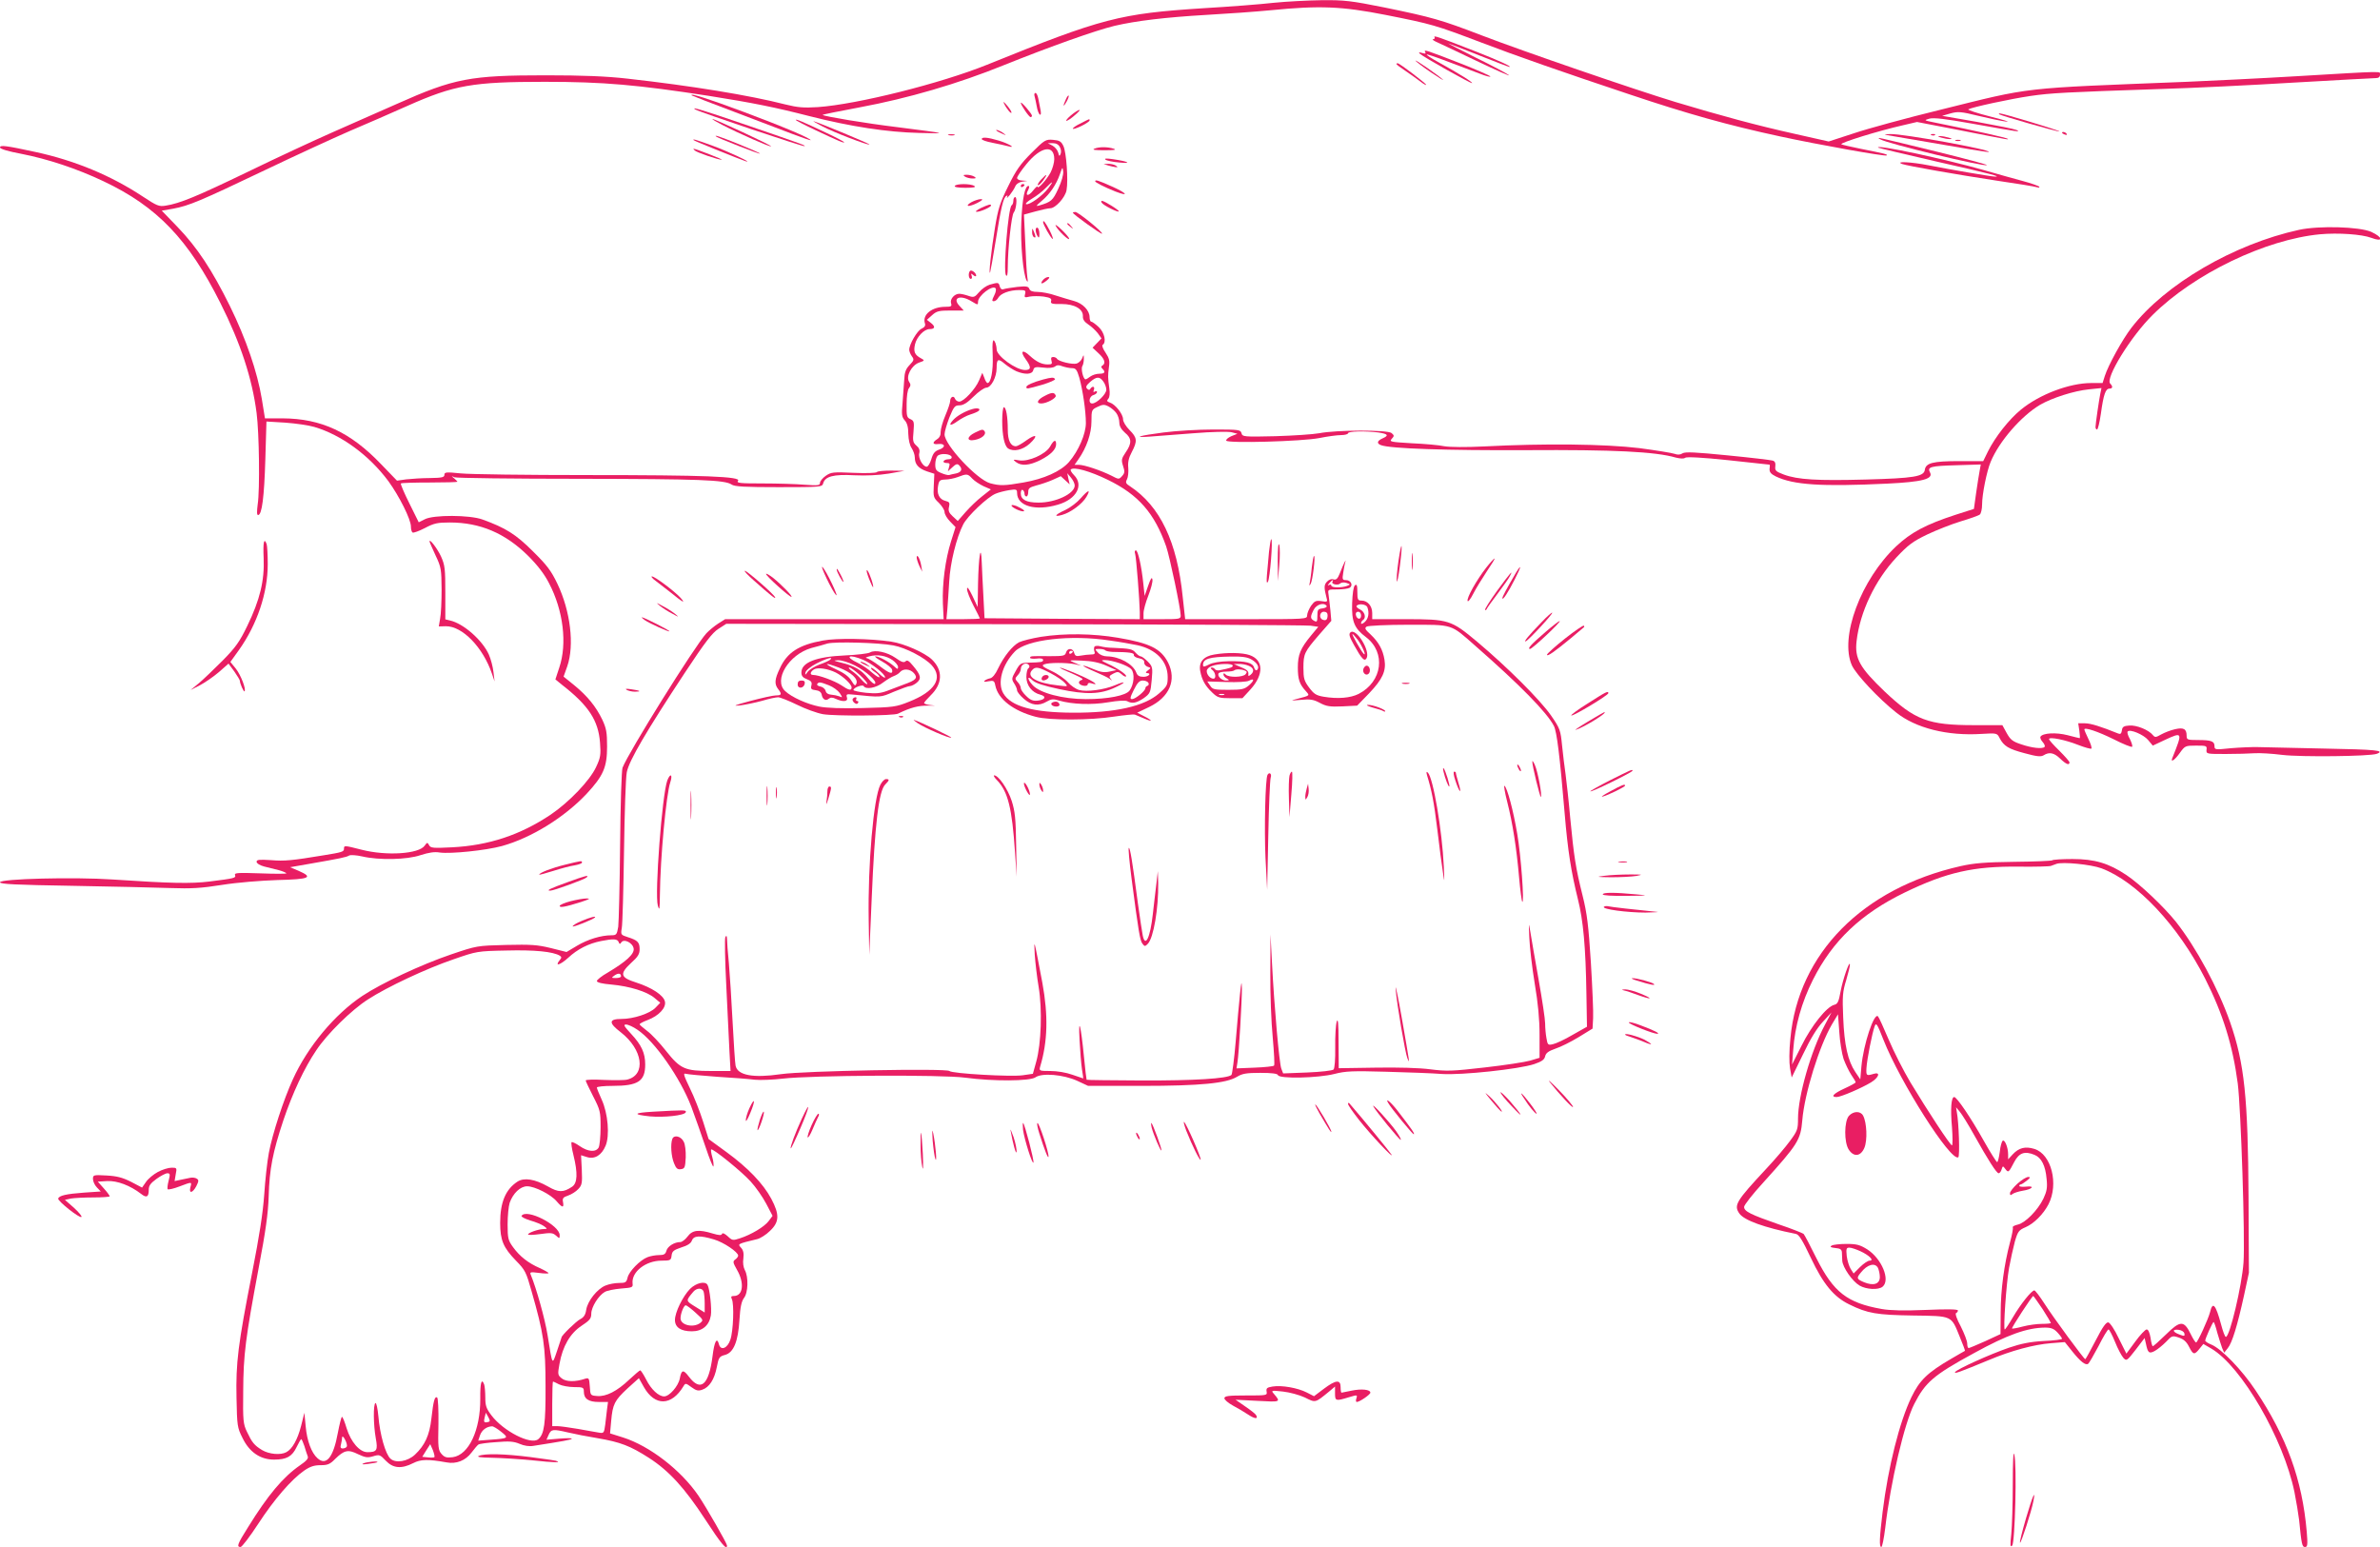 <?xml version="1.0" standalone="no"?>
<!DOCTYPE svg PUBLIC "-//W3C//DTD SVG 20010904//EN"
 "http://www.w3.org/TR/2001/REC-SVG-20010904/DTD/svg10.dtd">
<svg version="1.0" xmlns="http://www.w3.org/2000/svg"
 width="1280pt" height="832pt" viewBox="0 0 1280 832"
 preserveAspectRatio="xMidYMid meet">
<g transform="translate(0,832) scale(0.1,-0.1)"
fill="#e91e63" stroke="none">
<path d="M6850 8305 c-69 -8 -238 -21 -375 -29 -453 -29 -546 -53 -1166 -304
-250 -101 -698 -213 -910 -228 -77 -5 -109 -2 -174 14 -195 50 -510 101 -850
139 -114 13 -240 18 -440 18 -406 0 -492 -16 -801 -154 -99 -43 -255 -113
-349 -154 -93 -41 -296 -135 -450 -210 -278 -134 -367 -171 -444 -183 -36 -6
-47 -1 -123 49 -171 113 -365 194 -579 240 -157 34 -189 38 -189 24 0 -8 44
-21 113 -34 144 -28 301 -80 444 -148 288 -136 457 -313 629 -656 108 -215
170 -404 194 -590 14 -106 18 -414 6 -491 -5 -39 -5 -58 2 -58 21 0 33 99 39
299 l6 204 101 -6 c55 -4 126 -14 156 -23 146 -43 295 -152 399 -292 58 -80
121 -205 121 -244 0 -15 4 -29 9 -32 5 -3 35 8 66 24 49 26 68 30 134 30 164
0 299 -58 422 -180 51 -51 87 -98 112 -147 77 -147 98 -326 55 -453 l-21 -64
38 -31 c141 -110 193 -190 202 -309 5 -65 3 -80 -21 -131 -33 -72 -145 -189
-244 -256 -164 -110 -334 -166 -531 -176 -101 -5 -115 -4 -123 11 -9 17 -11
16 -24 -2 -31 -45 -206 -56 -339 -22 -94 24 -95 24 -95 5 0 -16 -11 -19 -110
-35 -169 -28 -210 -32 -282 -26 -64 4 -78 3 -78 -9 0 -8 17 -19 40 -25 22 -5
58 -15 80 -20 22 -6 40 -14 40 -17 0 -3 -63 -3 -141 0 -118 4 -140 3 -135 -9
6 -16 -2 -18 -138 -35 -100 -12 -206 -10 -521 11 -204 14 -605 4 -605 -15 0
-10 83 -14 388 -19 213 -4 450 -9 527 -12 114 -4 166 -1 280 17 81 13 207 23
297 26 174 4 196 14 113 50 l-45 19 103 18 c166 29 201 36 215 45 8 4 39 2 70
-5 90 -21 241 -18 314 7 44 14 75 19 103 14 59 -8 247 11 335 35 158 44 336
154 456 282 89 96 109 142 109 253 0 76 -4 98 -26 145 -34 70 -79 126 -151
185 l-57 46 20 56 c39 114 17 296 -53 443 -34 71 -56 100 -132 175 -92 92
-147 126 -271 171 -68 25 -265 26 -311 1 l-32 -16 -50 101 c-28 56 -49 105
-46 108 3 3 73 5 155 5 82 0 149 2 149 4 0 2 -8 10 -17 18 -17 14 -17 14 2 6
11 -4 313 -8 670 -8 651 -1 783 -6 820 -31 15 -11 71 -14 253 -14 225 0 234 1
239 20 10 38 56 50 167 44 65 -3 131 0 186 9 l85 15 -72 1 c-39 0 -74 -3 -77
-8 -4 -5 -58 -7 -125 -4 -111 5 -121 4 -150 -16 -17 -12 -31 -29 -31 -38 0
-14 -12 -15 -82 -10 -46 4 -148 7 -227 7 -120 0 -142 2 -132 14 20 23 -177 31
-809 31 -327 0 -634 4 -682 9 -79 8 -88 7 -88 -8 0 -13 -13 -16 -77 -17 -43 0
-100 -4 -128 -7 l-50 -7 -84 87 c-166 174 -323 247 -531 248 l-95 0 -17 105
c-24 144 -84 321 -172 500 -95 192 -175 314 -281 424 l-85 88 63 11 c84 16
140 39 492 207 165 79 370 173 455 210 85 36 225 97 310 135 254 113 352 130
740 130 316 0 498 -16 885 -76 233 -37 349 -60 540 -109 221 -56 416 -86 590
-90 157 -4 156 -4 -118 31 -173 21 -394 58 -403 66 -1 2 89 20 201 41 258 48
526 126 775 227 249 100 491 186 594 211 116 27 272 46 496 59 107 6 263 17
345 25 263 26 382 21 616 -25 252 -50 266 -54 519 -150 183 -70 435 -158 795
-278 310 -104 531 -166 810 -226 198 -43 566 -109 572 -102 6 6 -6 9 -141 36
-55 11 -101 22 -103 24 -9 8 198 72 330 102 l77 18 223 -43 c122 -24 233 -46
247 -48 14 -3 22 -3 19 0 -5 6 -166 42 -394 88 -59 12 -59 12 -28 21 24 6 85
-1 230 -27 253 -45 264 -47 238 -34 -11 5 -105 24 -210 43 l-190 33 45 13 c40
11 56 10 150 -13 58 -14 125 -28 150 -31 25 -3 -13 9 -85 27 -71 18 -125 36
-119 39 18 11 225 56 335 72 110 16 189 20 689 37 173 5 502 21 730 35 228 13
425 24 438 24 14 0 22 6 22 18 0 20 39 21 -450 -8 -184 -11 -450 -24 -590 -30
-907 -36 -823 -26 -1327 -151 -180 -44 -389 -101 -463 -126 l-135 -44 -182 41
c-203 45 -398 98 -641 171 -221 67 -825 275 -1044 359 -216 83 -265 97 -523
150 -179 36 -215 40 -335 39 -74 -1 -191 -7 -260 -14z"/>
<path d="M7715 8120 c3 -6 0 -10 -7 -11 -7 0 -2 -5 12 -12 14 -6 113 -53 220
-104 107 -51 186 -86 175 -77 -11 9 -92 52 -180 95 -88 44 -153 78 -145 75 8
-2 84 -32 168 -65 85 -34 157 -61 160 -61 16 1 -58 35 -191 87 -191 75 -219
84 -212 73z"/>
<path d="M7665 8040 c5 -9 1 -10 -16 -5 -16 5 -21 4 -14 -3 17 -17 277 -163
282 -159 4 5 -68 50 -180 112 -37 20 -66 39 -64 42 3 2 53 -15 113 -38 60 -23
137 -52 172 -65 35 -14 61 -20 57 -15 -3 5 -74 36 -158 69 -187 73 -202 78
-192 62z"/>
<path d="M7613 7993 c4 -5 41 -34 84 -63 43 -29 71 -46 63 -38 -23 22 -154
113 -147 101z"/>
<path d="M7510 7976 c0 -3 21 -19 47 -36 26 -18 62 -43 80 -57 18 -14 33 -23
33 -19 0 7 -144 116 -153 116 -4 0 -7 -2 -7 -4z"/>
<path d="M5564 7803 c3 -10 8 -35 12 -56 3 -20 11 -40 16 -43 6 -4 8 5 4 25
-3 17 -9 45 -12 61 -3 17 -10 30 -15 30 -6 0 -8 -8 -5 -17z"/>
<path d="M3720 7807 c3 -2 104 -42 225 -87 121 -46 264 -100 318 -121 53 -20
97 -35 97 -33 0 10 -151 74 -360 152 -190 71 -295 104 -280 89z"/>
<path d="M5732 7785 c-17 -37 -14 -45 4 -12 9 16 14 31 11 33 -2 2 -9 -7 -15
-21z"/>
<path d="M5399 7765 c14 -30 40 -61 41 -50 0 6 -12 24 -26 40 -14 17 -21 21
-15 10z"/>
<path d="M5490 7767 c0 -11 44 -77 53 -77 4 0 7 4 7 8 0 10 -59 79 -60 69z"/>
<path d="M3740 7731 c23 -14 582 -202 587 -197 5 4 1 6 -302 110 -236 81 -316
106 -285 87z"/>
<path d="M5760 7700 c-19 -16 -30 -30 -25 -30 6 0 26 13 45 30 19 16 31 29 25
29 -5 0 -26 -13 -45 -29z"/>
<path d="M10751 7706 c8 -8 321 -97 325 -93 5 4 -303 97 -320 97 -5 0 -7 -2
-5 -4z"/>
<path d="M3885 7648 c87 -45 257 -120 262 -115 4 5 -302 147 -315 147 -4 -1
20 -15 53 -32z"/>
<path d="M4280 7675 c0 -3 48 -28 108 -56 123 -58 152 -70 152 -64 0 3 -44 26
-97 51 -131 62 -163 75 -163 69z"/>
<path d="M5813 7657 c-24 -11 -43 -24 -43 -29 0 -4 20 2 45 14 25 12 45 26 45
30 0 10 3 11 -47 -15z"/>
<path d="M4420 7642 c61 -33 250 -105 256 -99 4 3 -268 116 -300 125 -6 1 14
-10 44 -26z"/>
<path d="M5361 7616 c2 -2 15 -9 29 -15 24 -11 24 -11 6 3 -16 13 -49 24 -35
12z"/>
<path d="M11090 7606 c0 -2 7 -7 16 -10 8 -3 12 -2 9 4 -6 10 -25 14 -25 6z"/>
<path d="M5103 7593 c9 -2 23 -2 30 0 6 3 -1 5 -18 5 -16 0 -22 -2 -12 -5z"/>
<path d="M10180 7588 c428 -74 513 -88 516 -85 12 12 -461 98 -529 96 -42 -2
-41 -2 13 -11z"/>
<path d="M10388 7593 c7 -3 16 -2 19 1 4 3 -2 6 -13 5 -11 0 -14 -3 -6 -6z"/>
<path d="M3851 7586 c8 -8 233 -96 236 -92 2 2 -48 24 -112 50 -107 43 -135
52 -124 42z"/>
<path d="M10440 7580 c14 -4 34 -8 45 -8 16 0 15 2 -5 8 -14 4 -34 8 -45 8
-16 0 -15 -2 5 -8z"/>
<path d="M5280 7572 c0 -5 26 -14 58 -20 31 -6 68 -14 82 -18 51 -14 5 14 -49
30 -60 18 -91 20 -91 8z"/>
<path d="M10112 7571 c33 -22 563 -150 574 -139 2 3 -118 35 -268 72 -341 83
-327 80 -306 67z"/>
<path d="M3731 7566 c4 -5 254 -105 279 -113 48 -14 -99 55 -177 83 -90 33
-111 39 -102 30z"/>
<path d="M5548 7498 c-60 -60 -83 -92 -125 -178 -45 -90 -55 -122 -72 -225
-20 -123 -35 -258 -26 -240 2 6 16 82 30 170 29 182 41 231 57 241 7 5 8 2 4
-7 -4 -8 2 -3 14 11 11 14 25 35 30 47 5 13 20 23 37 26 l28 4 -27 2 c-16 0
-28 7 -28 14 0 7 22 40 50 74 77 95 150 108 150 27 0 -18 -9 -51 -20 -72 -21
-39 -70 -93 -70 -76 0 5 -11 -4 -24 -21 -26 -33 -45 -30 -26 4 6 12 7 21 1 21
-19 0 -33 -69 -38 -188 -6 -122 10 -292 29 -322 6 -10 7 -4 3 20 -3 19 -8 103
-11 186 l-7 150 62 17 c33 9 69 17 80 17 27 0 80 58 87 97 10 53 -1 205 -17
238 -12 25 -21 30 -56 33 -39 3 -45 0 -115 -70z m152 31 c7 -11 8 -28 4 -37
-6 -14 -8 -13 -13 8 -4 14 -18 30 -31 37 l-25 13 27 0 c18 0 31 -7 38 -21z
m-9 -225 c-29 -63 -38 -70 -101 -89 -21 -6 -19 -2 13 25 44 37 78 87 98 145
13 38 14 39 17 12 2 -16 -9 -55 -27 -93z m-53 4 c-31 -41 -102 -92 -119 -86
-7 2 8 16 32 30 24 14 57 40 73 57 39 40 45 40 14 -1z"/>
<path d="M10518 7563 c6 -2 18 -2 25 0 6 3 1 5 -13 5 -14 0 -19 -2 -12 -5z"/>
<path d="M5885 7520 c-13 -6 5 -8 55 -8 52 0 67 2 50 8 -33 11 -80 11 -105 0z"/>
<path d="M10101 7526 c2 -2 146 -36 319 -76 291 -66 345 -80 310 -80 -19 0
-241 38 -358 61 -91 18 -184 23 -142 7 27 -10 300 -58 505 -89 110 -16 209
-32 220 -36 11 -3 16 -2 12 3 -5 5 -45 19 -90 31 -45 12 -138 38 -207 58 -210
60 -589 141 -569 121z"/>
<path d="M3736 7511 c11 -11 128 -51 146 -50 11 0 -138 58 -151 59 -3 0 -1 -4
5 -9z"/>
<path d="M5945 7462 c6 -6 39 -13 75 -16 72 -7 48 6 -35 18 -34 5 -47 4 -40
-2z"/>
<path d="M5960 7430 c14 -4 32 -8 40 -9 13 -1 13 0 0 9 -8 5 -26 9 -40 9 l-25
-1 25 -8z"/>
<path d="M5190 7370 c8 -5 26 -10 40 -10 20 0 22 2 10 10 -8 5 -26 10 -40 10
-20 0 -22 -2 -10 -10z"/>
<path d="M5600 7355 c-13 -14 -21 -27 -18 -31 3 -3 16 9 28 25 26 37 22 40
-10 6z"/>
<path d="M5890 7345 c0 -6 49 -31 109 -55 78 -30 61 -8 -21 28 -72 32 -88 37
-88 27z"/>
<path d="M5135 7320 c-4 -6 17 -10 57 -10 44 0 59 3 48 10 -20 13 -97 13 -105
0z"/>
<path d="M5490 7319 c0 -5 5 -7 10 -4 6 3 10 8 10 11 0 2 -4 4 -10 4 -5 0 -10
-5 -10 -11z"/>
<path d="M5450 7241 c0 -11 -4 -22 -9 -25 -19 -12 -46 -351 -31 -376 7 -10 10
4 10 45 0 97 20 278 32 292 14 17 20 83 8 83 -6 0 -10 -9 -10 -19z"/>
<path d="M5225 7233 c-16 -9 -25 -18 -18 -20 6 -2 29 5 50 16 27 14 32 20 18
20 -11 0 -33 -7 -50 -16z"/>
<path d="M5925 7230 c8 -14 86 -53 92 -47 5 5 -78 57 -91 57 -4 0 -4 -5 -1
-10z"/>
<path d="M5275 7201 c-23 -12 -33 -20 -22 -20 18 -1 77 25 77 34 0 9 -14 5
-55 -14z"/>
<path d="M5770 7176 c0 -8 152 -117 157 -113 7 7 -128 117 -144 117 -7 0 -13
-2 -13 -4z"/>
<path d="M5610 7125 c0 -12 40 -84 51 -90 5 -4 -1 16 -15 44 -24 46 -36 61
-36 46z"/>
<path d="M5678 7105 c13 -26 72 -82 72 -69 0 6 -19 28 -41 49 -23 22 -37 31
-31 20z"/>
<path d="M5740 7116 c0 -2 8 -10 18 -17 15 -13 16 -12 3 4 -13 16 -21 21 -21
13z"/>
<path d="M5570 7083 c0 -10 5 -25 10 -33 8 -12 10 -9 10 12 0 15 -4 30 -10 33
-5 3 -10 -2 -10 -12z"/>
<path d="M12365 7084 c-352 -77 -722 -293 -902 -527 -48 -62 -124 -200 -143
-259 l-12 -38 -61 0 c-117 0 -278 -61 -378 -143 -65 -53 -139 -148 -177 -224
l-26 -53 -131 0 c-140 0 -178 -10 -183 -47 -5 -36 -59 -45 -317 -52 -260 -7
-367 -1 -442 27 -42 16 -48 21 -45 44 2 18 -2 28 -15 31 -10 3 -119 16 -242
28 -172 17 -227 20 -242 11 -12 -8 -26 -9 -42 -3 -14 5 -100 19 -191 31 -182
22 -508 26 -834 9 -100 -5 -183 -4 -214 1 -27 6 -105 13 -174 16 -116 7 -123
8 -109 24 14 15 14 18 -1 31 -22 18 -298 17 -389 -1 -33 -6 -139 -13 -236 -16
-170 -4 -177 -3 -182 16 -5 19 -13 20 -152 20 -81 0 -201 -7 -268 -16 -131
-17 -170 -29 -72 -22 33 3 139 11 235 18 97 8 188 10 205 5 l30 -8 -33 -13
c-18 -8 -30 -19 -27 -24 9 -15 407 -4 500 14 44 9 97 16 118 16 20 0 37 5 37
10 0 11 93 13 164 4 52 -8 57 -16 21 -32 -29 -13 -32 -27 -8 -36 48 -19 357
-29 783 -27 467 3 693 -8 803 -40 25 -6 43 -7 50 -1 8 6 90 2 232 -13 121 -13
221 -24 222 -24 2 -1 2 -11 0 -23 -1 -17 7 -27 33 -40 95 -46 245 -56 600 -39
188 9 249 25 230 60 -16 30 1 35 144 39 l129 4 -6 -33 c-4 -19 -12 -73 -19
-120 l-12 -86 -100 -32 c-159 -52 -238 -94 -318 -169 -190 -179 -306 -490
-238 -641 23 -49 143 -178 238 -253 105 -84 275 -127 460 -115 81 5 83 4 96
-22 23 -44 48 -59 135 -82 66 -18 87 -20 102 -11 30 19 56 14 89 -18 31 -30
50 -38 50 -20 0 5 -25 33 -55 63 -30 29 -55 57 -55 62 0 14 88 -4 156 -31 36
-14 68 -23 72 -20 3 4 -4 27 -16 51 -12 25 -22 48 -22 52 0 13 71 -10 158 -53
51 -26 96 -44 99 -40 3 3 -2 21 -12 41 -11 19 -16 37 -12 41 13 14 86 -17 110
-46 l25 -30 66 31 c95 44 95 42 39 -98 -11 -27 13 -11 40 27 28 39 30 40 88
40 55 0 59 -1 56 -22 -2 -23 0 -23 103 -23 58 0 128 2 155 4 28 2 95 -2 150
-9 100 -12 472 -8 508 6 47 18 -7 23 -280 28 -164 4 -325 7 -358 8 -33 1 -99
-2 -147 -6 -85 -9 -88 -8 -88 11 0 27 -18 33 -91 33 -55 0 -59 2 -59 23 0 37
-16 46 -63 35 -23 -5 -56 -18 -74 -28 -28 -16 -33 -17 -44 -4 -23 29 -89 55
-127 52 -30 -2 -38 -7 -40 -26 -3 -18 -8 -22 -20 -17 -94 38 -148 55 -179 55
l-36 0 6 -40 c3 -22 4 -40 2 -40 -2 0 -31 7 -65 16 -62 16 -134 12 -146 -8 -3
-5 2 -18 12 -29 9 -10 14 -22 10 -26 -11 -12 -68 -6 -126 14 -46 15 -58 25
-78 61 l-23 42 -153 0 c-245 0 -317 27 -479 180 -134 128 -163 178 -152 272
18 157 100 328 214 450 63 67 88 86 165 123 50 24 132 56 181 71 50 15 96 31
103 37 6 5 12 29 12 54 0 54 25 179 46 229 46 111 165 247 266 307 64 37 182
75 262 83 l68 7 -6 -29 c-7 -34 -26 -164 -26 -181 0 -7 4 -13 8 -13 5 0 14 38
21 86 14 102 25 134 46 134 18 0 19 12 4 27 -28 28 111 254 229 370 223 221
606 405 899 433 99 9 225 0 276 -19 65 -25 65 2 0 32 -64 28 -281 34 -388 11z"/>
<path d="M5551 7073 c-1 -12 4 -25 9 -28 12 -7 12 2 0 30 -8 19 -9 19 -9 -2z"/>
<path d="M5217 6863 c-11 -11 -8 -43 4 -43 6 0 8 7 5 16 -5 14 -4 15 9 4 8 -7
15 -8 15 -2 0 14 -25 33 -33 25z"/>
<path d="M5610 6815 c-19 -23 -8 -26 19 -4 16 13 18 19 8 19 -8 0 -20 -7 -27
-15z"/>
<path d="M5323 6789 c-17 -5 -43 -23 -57 -40 -24 -28 -29 -30 -58 -20 -17 6
-39 11 -49 11 -26 0 -51 -29 -44 -51 5 -16 1 -19 -30 -19 -73 0 -125 -42 -111
-88 5 -13 -1 -22 -18 -30 -23 -10 -66 -84 -66 -113 0 -8 6 -24 14 -35 13 -17
12 -22 -12 -47 -21 -22 -27 -39 -29 -80 -2 -29 -6 -85 -9 -125 -6 -62 -4 -75
12 -93 13 -14 19 -37 19 -73 1 -32 8 -62 18 -76 9 -14 17 -36 17 -50 0 -37 19
-59 65 -75 l40 -13 -3 -64 c-3 -59 -2 -65 27 -92 17 -17 31 -39 31 -50 0 -11
13 -34 30 -51 l29 -30 -24 -76 c-31 -98 -48 -228 -44 -335 l4 -84 -588 0 -587
0 -38 -24 c-20 -13 -49 -37 -63 -52 -63 -69 -418 -638 -451 -723 -5 -15 -11
-190 -13 -418 -2 -215 -7 -412 -10 -437 -7 -42 -10 -46 -36 -46 -56 0 -128
-22 -185 -56 l-57 -34 -84 21 c-73 18 -107 20 -241 17 -157 -4 -157 -4 -296
-51 -159 -54 -375 -155 -477 -223 -148 -98 -295 -274 -374 -449 -50 -109 -110
-294 -129 -395 -9 -47 -20 -148 -25 -225 -7 -99 -26 -222 -65 -420 -76 -386
-88 -484 -84 -673 3 -149 4 -160 32 -215 37 -77 96 -117 170 -117 68 0 97 17
121 67 11 23 22 42 25 43 3 0 10 -17 17 -37 6 -21 14 -45 18 -55 5 -12 -7 -25
-42 -49 -91 -63 -173 -161 -278 -331 -58 -92 -64 -108 -41 -108 7 0 50 56 95
125 86 132 178 238 247 286 32 22 54 29 88 29 38 0 51 5 79 34 48 47 69 52
123 25 39 -18 51 -20 81 -11 33 10 37 9 68 -24 39 -41 84 -45 147 -13 41 21
79 22 180 4 52 -10 102 10 134 53 15 20 32 40 37 43 5 4 48 10 96 13 69 6 94
4 125 -9 25 -11 53 -15 75 -11 160 25 200 32 206 38 4 4 -25 4 -64 1 l-72 -6
12 27 c14 30 22 31 104 12 33 -8 105 -22 160 -31 122 -21 174 -41 274 -105
109 -70 193 -162 304 -332 84 -129 117 -169 117 -140 0 11 -108 200 -153 267
-94 138 -262 268 -406 314 l-70 22 6 67 c8 90 18 110 88 175 l61 55 27 -48
c59 -104 149 -102 213 5 10 17 12 17 42 -5 26 -19 37 -22 59 -14 38 13 65 55
78 121 10 53 14 58 44 66 46 12 71 71 78 190 4 68 11 98 24 116 23 28 25 114
5 150 -8 15 -12 40 -8 63 3 28 0 44 -13 58 -18 20 -20 20 88 46 16 4 47 23 68
44 51 48 52 88 7 173 -44 82 -126 167 -241 251 l-96 70 -30 95 c-17 53 -48
133 -71 179 -33 69 -37 82 -22 77 11 -3 86 -10 168 -16 82 -5 174 -12 204 -16
30 -3 98 0 150 6 152 18 859 22 982 5 150 -20 347 -19 377 2 35 25 151 15 225
-19 l58 -27 287 0 c318 0 457 14 514 49 28 17 50 21 125 21 63 0 92 -4 95 -12
6 -21 216 -16 303 6 62 16 99 17 280 12 115 -3 250 -8 299 -12 107 -7 415 26
496 53 41 14 55 24 59 42 4 18 18 28 55 41 28 9 84 37 125 62 l75 46 3 56 c2
31 -4 165 -12 299 -13 201 -20 262 -45 362 -37 148 -46 207 -66 415 -8 91 -20
197 -25 235 -6 39 -14 109 -19 156 -8 82 -11 91 -60 162 -59 84 -233 258 -396
395 -141 118 -153 122 -387 122 l-178 0 0 33 c0 38 -25 67 -58 67 -19 0 -22 5
-22 46 0 36 -3 44 -13 36 -8 -7 -13 -43 -15 -97 -3 -98 11 -134 75 -182 108
-83 88 -239 -40 -305 -44 -22 -112 -28 -189 -15 -40 7 -52 15 -78 50 -26 35
-30 49 -30 105 0 76 5 86 86 180 l64 73 -5 57 c-3 31 -8 69 -10 85 -4 27 -4
27 48 27 28 0 58 4 66 9 20 13 6 41 -20 41 -19 0 -21 4 -15 39 3 22 8 48 11
58 8 25 -9 -8 -29 -60 -12 -30 -20 -37 -34 -33 -11 4 -25 -1 -36 -13 -16 -18
-16 -31 0 -93 4 -14 0 -16 -29 -11 -30 4 -37 1 -56 -25 -11 -17 -21 -40 -21
-51 0 -21 -2 -21 -328 -21 l-328 0 -13 118 c-30 299 -122 490 -284 597 -22 14
-25 20 -16 37 6 11 9 39 7 62 -3 30 2 53 19 85 31 59 29 77 -12 118 -20 20
-35 45 -35 58 0 28 -42 81 -71 90 -16 5 -18 10 -8 21 7 8 9 30 5 56 -8 58 -8
67 -2 114 5 33 2 47 -18 77 -14 20 -21 39 -16 42 22 14 10 67 -21 96 -17 16
-35 29 -40 29 -5 0 -9 11 -9 24 0 36 -36 74 -83 87 -23 6 -68 20 -100 30 -31
11 -75 19 -96 19 -27 0 -41 5 -45 16 -5 14 -16 16 -65 11 -32 -4 -65 -9 -73
-12 -10 -4 -17 1 -21 14 -6 23 -8 23 -54 10z m24 -58 c-13 -26 -13 -31 -2 -31
8 0 19 9 24 19 13 23 61 41 112 41 33 0 37 -2 32 -21 -5 -19 -3 -21 25 -14 17
3 51 3 75 0 35 -6 44 -10 40 -24 -4 -14 4 -17 56 -16 70 0 117 -27 115 -66 -1
-17 8 -30 29 -44 17 -11 39 -32 51 -47 l20 -28 -24 -25 -24 -25 32 -30 c33
-30 40 -54 21 -66 -8 -4 -8 -9 0 -17 18 -18 13 -27 -17 -27 -16 0 -37 -7 -48
-15 -10 -8 -22 -15 -26 -15 -12 0 -26 57 -17 71 5 8 8 25 8 39 0 24 -1 24 -9
3 -5 -12 -18 -24 -29 -28 -23 -7 -97 11 -106 25 -3 6 -13 10 -21 10 -11 0 -13
-6 -9 -20 5 -17 2 -20 -20 -20 -32 0 -61 14 -97 47 -38 36 -54 25 -23 -17 32
-44 32 -60 -2 -60 -49 0 -153 76 -153 111 0 10 -3 24 -6 33 -14 35 -19 12 -15
-69 3 -80 -10 -145 -28 -145 -4 0 -12 12 -17 28 l-11 27 -17 -40 c-20 -48 -83
-115 -107 -115 -9 0 -20 7 -23 16 -7 19 -26 9 -26 -14 0 -9 -12 -44 -26 -77
-14 -33 -25 -72 -25 -87 1 -18 -6 -32 -19 -40 -28 -18 -25 -30 7 -26 37 4 40
-18 4 -30 -23 -8 -33 -20 -42 -51 -7 -23 -18 -41 -25 -41 -21 0 -47 47 -40 73
4 16 -1 29 -16 41 -18 16 -20 26 -15 75 4 51 3 58 -17 67 -19 8 -21 17 -20 81
0 41 5 78 13 86 9 12 10 20 0 34 -18 29 13 88 54 103 30 10 31 12 12 22 -36
19 -43 36 -34 76 9 40 49 82 78 82 29 0 33 13 9 32 l-23 18 28 25 c24 22 38
25 99 25 l71 0 -22 24 c-43 45 4 63 65 25 33 -20 34 -20 34 -2 0 32 76 91 94
73 5 -5 2 -22 -7 -39z m120 -408 c47 -19 84 -17 90 6 4 17 11 19 54 14 30 -4
54 -1 63 6 10 8 21 9 40 1 15 -5 38 -10 51 -10 21 0 27 -8 40 -52 18 -66 35
-177 35 -243 0 -59 -40 -151 -91 -210 -44 -50 -135 -91 -245 -110 -103 -18
-126 -18 -179 -4 -71 20 -245 206 -245 263 0 14 12 55 26 91 24 58 29 65 54
65 20 0 42 13 76 47 26 26 56 47 68 48 26 0 56 56 56 106 0 49 8 53 44 22 17
-14 45 -32 63 -40z m467 -55 c9 -12 16 -32 16 -44 0 -24 -52 -74 -76 -74 -22
0 -17 38 6 45 11 3 20 11 20 16 0 6 -5 7 -12 3 -8 -5 -9 -2 -5 9 7 19 -8 23
-19 6 -4 -8 -10 -7 -18 1 -8 9 -4 17 17 36 35 30 51 30 71 2z m70 -170 c9 -12
16 -35 16 -51 0 -19 10 -36 30 -54 37 -30 38 -57 4 -106 -23 -34 -24 -41 -14
-73 10 -30 9 -38 -5 -54 -17 -19 -18 -19 -58 2 -56 28 -145 58 -174 58 l-24 0
21 30 c43 61 70 138 70 203 0 62 1 64 33 79 27 13 36 14 59 2 15 -8 34 -24 42
-36z m-886 -235 c2 -8 -5 -13 -17 -13 -11 0 -23 -4 -26 -10 -3 -5 3 -10 15
-10 18 0 20 -4 14 -22 l-6 -23 24 22 c19 18 27 20 36 11 20 -20 14 -37 -15
-44 -16 -3 -33 -7 -39 -9 -5 -1 -24 3 -42 11 -27 11 -32 18 -32 47 0 18 6 39
12 45 16 16 70 12 76 -5z m841 -124 c164 -80 250 -179 313 -358 19 -56 78
-335 78 -372 0 -18 -8 -19 -100 -19 l-100 0 0 32 c0 17 12 60 26 95 14 36 24
74 22 86 -3 16 -9 7 -23 -33 l-19 -55 -7 66 c-10 96 -29 179 -40 179 -6 0 -8
-8 -4 -19 6 -20 24 -249 25 -314 l0 -37 -417 2 -418 3 -6 115 c-4 63 -7 147
-9 185 -4 111 -17 33 -20 -115 l-2 -125 -28 60 c-19 39 -29 53 -29 38 -1 -12
15 -52 34 -89 19 -37 35 -68 35 -70 0 -2 -41 -4 -90 -4 l-90 0 5 53 c2 28 7
96 10 149 5 100 39 237 75 307 22 45 132 149 175 166 16 7 49 15 73 19 38 6
42 4 42 -15 0 -71 99 -99 220 -63 100 29 140 105 86 159 -13 13 -21 27 -17 30
15 16 104 -9 200 -56z m-730 7 c12 -13 40 -31 61 -41 l39 -17 -48 -38 c-26
-20 -65 -58 -88 -84 l-42 -48 -27 25 c-21 19 -25 31 -20 51 5 22 2 27 -19 32
-33 8 -48 38 -40 80 5 30 10 34 38 35 18 0 48 6 67 13 50 19 54 19 79 -8z
m551 -37 c0 -44 -103 -93 -196 -92 -64 0 -94 16 -94 49 0 14 4 22 10 19 6 -3
10 -13 10 -21 0 -8 5 -14 10 -14 6 0 10 11 10 24 0 20 7 25 43 35 24 6 63 19
88 30 l44 20 24 -22 24 -22 -7 30 -6 30 20 -24 c11 -13 20 -32 20 -42z m1386
-518 c-8 -13 30 -21 42 -9 6 6 21 7 33 3 23 -8 23 -8 4 -16 -30 -11 -85 -11
-85 2 0 5 -6 7 -12 3 -9 -5 -9 -2 1 9 14 18 26 24 17 8z m-31 -130 c3 -5 -7
-11 -22 -13 -25 -3 -28 -7 -28 -40 0 -31 -2 -35 -17 -27 -22 12 -22 22 -3 59
15 30 56 42 70 21z m219 -7 c11 -30 6 -61 -14 -79 -11 -10 -20 -13 -20 -7 0 6
5 14 10 17 19 12 10 45 -15 57 -13 6 -22 15 -19 19 9 15 52 10 58 -7z m-214
-42 c0 -24 -8 -32 -26 -25 -22 8 -17 43 6 43 13 0 20 -7 20 -18z m180 -3 c0
-24 -23 -21 -28 4 -2 10 3 17 12 17 10 0 16 -9 16 -21z m-272 -54 l42 -6 -39
-47 c-57 -69 -71 -103 -71 -172 0 -64 9 -90 43 -127 22 -25 24 -23 -48 -42
-37 -9 -35 -10 21 -5 50 5 68 2 102 -16 35 -19 55 -22 122 -19 l79 4 65 67
c71 75 92 119 82 180 -9 54 -31 94 -74 135 -31 28 -34 35 -22 43 8 5 107 10
225 10 243 0 224 6 359 -113 240 -210 386 -359 423 -431 16 -31 32 -162 58
-471 17 -203 35 -314 71 -460 29 -115 42 -257 46 -509 l3 -178 -78 -44 c-42
-25 -90 -47 -106 -50 -26 -6 -28 -3 -34 33 -4 21 -7 56 -7 79 0 22 -16 128
-35 235 -19 107 -39 221 -44 254 -10 58 -10 58 -6 -30 2 -49 15 -160 29 -245
18 -106 26 -192 26 -277 l0 -122 -50 -15 c-28 -8 -138 -25 -245 -37 -174 -20
-204 -21 -292 -10 -60 8 -175 11 -296 9 l-197 -3 -1 140 c0 102 -3 132 -10
110 -5 -16 -9 -79 -8 -138 1 -64 -3 -113 -9 -119 -6 -6 -69 -13 -141 -16
l-130 -5 -10 26 c-11 29 -38 334 -50 567 l-8 155 -1 -205 c-1 -113 5 -270 13
-350 7 -80 11 -148 7 -151 -4 -4 -51 -9 -105 -11 l-97 -4 5 31 c8 45 25 343
24 400 -1 42 -3 37 -10 -30 -5 -44 -15 -158 -23 -254 -8 -96 -19 -178 -23
-182 -20 -20 -205 -31 -482 -30 -162 1 -296 2 -297 4 -1 1 -8 56 -14 121 -17
174 -31 226 -24 93 3 -60 9 -131 13 -158 5 -27 7 -49 7 -49 -1 0 -27 9 -59 20
-33 12 -82 20 -118 20 -59 0 -61 1 -55 23 41 136 44 276 12 451 -45 238 -46
243 -41 152 3 -43 12 -121 21 -174 20 -119 14 -306 -13 -402 l-18 -65 -55 -8
c-63 -9 -380 9 -394 23 -15 15 -783 1 -906 -17 -151 -22 -234 -6 -244 46 -3
14 -10 121 -16 236 -6 116 -15 257 -20 315 -6 58 -10 116 -10 130 -1 18 -3 21
-9 10 -4 -8 -2 -125 5 -260 7 -135 14 -293 17 -352 l6 -108 -104 0 c-142 0
-166 11 -243 108 -33 42 -79 91 -101 107 -22 17 -41 33 -41 36 0 4 19 14 43
23 61 23 101 67 93 100 -8 34 -71 75 -155 102 -85 27 -90 46 -27 105 37 33 46
48 46 74 0 37 -10 48 -64 65 -37 12 -38 13 -32 49 4 20 9 205 12 411 3 206 9
399 15 427 12 62 104 219 313 536 109 165 147 214 180 235 l42 27 1550 -2
c852 -1 1568 -5 1592 -8z m-3721 -1701 c4 -12 8 -13 14 -3 14 23 63 -2 67 -33
4 -29 -41 -70 -140 -129 -32 -18 -58 -39 -58 -45 0 -8 29 -15 78 -19 98 -9
192 -38 232 -72 l31 -26 -26 -27 c-30 -31 -118 -60 -182 -60 -70 0 -71 -21 -4
-72 118 -92 137 -228 35 -254 -14 -4 -70 -4 -125 -2 -54 3 -99 2 -99 -3 0 -4
18 -42 40 -85 38 -74 40 -83 40 -167 0 -49 -5 -97 -10 -108 -15 -27 -57 -24
-102 7 -21 15 -41 24 -44 21 -3 -3 1 -34 10 -69 24 -97 22 -152 -8 -171 -47
-31 -72 -31 -129 2 -71 40 -128 49 -164 26 -64 -42 -93 -111 -93 -222 0 -93
17 -133 85 -203 50 -51 55 -62 84 -165 65 -227 75 -293 75 -510 1 -203 -7
-258 -39 -285 -39 -33 -188 43 -252 128 -28 37 -33 52 -33 97 0 29 -3 60 -6
69 -14 37 -22 10 -21 -76 1 -170 -62 -303 -148 -315 -33 -4 -44 -1 -60 17 -18
20 -20 35 -17 161 1 78 -2 140 -7 143 -13 8 -20 -17 -31 -114 -10 -89 -35
-143 -88 -193 -39 -37 -104 -48 -132 -22 -27 24 -57 131 -65 228 -4 42 -11 75
-16 71 -12 -7 -11 -117 2 -189 12 -65 6 -75 -45 -75 -42 0 -89 55 -112 129
-10 34 -21 61 -25 61 -3 0 -13 -39 -22 -86 -24 -132 -62 -179 -109 -137 -33
29 -57 94 -64 172 l-7 73 -18 -72 c-19 -73 -47 -123 -79 -140 -31 -17 -93 -11
-130 11 -43 26 -55 42 -82 99 -20 41 -22 61 -20 218 1 197 12 283 83 662 38
199 51 295 54 385 4 149 22 238 79 410 49 145 112 281 178 378 58 87 189 216
277 272 103 67 314 166 461 216 124 43 127 44 285 47 150 4 250 -6 286 -28 10
-7 10 -11 -1 -24 -29 -36 3 -26 46 13 49 46 110 77 177 90 66 13 87 12 94 -5z
m13 -185 c0 -5 -12 -9 -27 -9 -26 0 -26 1 -8 14 20 14 35 12 35 -5z m88 -287
c93 -62 230 -258 290 -414 21 -57 56 -155 77 -218 21 -63 40 -110 42 -103 2 6
0 29 -6 49 -6 21 -9 40 -6 42 7 8 162 -117 211 -171 28 -30 66 -85 85 -121
l34 -65 -21 -28 c-22 -30 -93 -73 -155 -93 -37 -12 -41 -12 -65 11 -17 15 -28
20 -31 13 -3 -9 -16 -8 -50 2 -75 23 -109 19 -135 -16 -12 -16 -30 -30 -39
-30 -32 0 -69 -23 -75 -47 -5 -18 -13 -23 -39 -23 -19 0 -46 -5 -62 -11 -40
-15 -101 -77 -108 -111 -6 -25 -11 -28 -46 -28 -22 0 -54 -6 -73 -14 -44 -18
-95 -82 -103 -129 -4 -28 -13 -42 -33 -52 -21 -11 -100 -87 -100 -98 0 -1 -11
-33 -24 -72 -27 -79 -24 -84 -51 84 -14 88 -61 254 -90 324 -7 16 -3 17 44 11
28 -4 51 -4 51 -1 0 3 -21 15 -47 27 -62 27 -108 63 -144 113 -26 36 -29 47
-29 122 0 45 5 97 11 116 18 51 57 89 94 89 41 0 128 -44 159 -81 30 -35 40
-37 34 -4 -4 20 0 26 27 35 18 6 42 21 55 35 20 21 22 32 19 103 l-4 79 32
-10 c41 -13 79 10 100 61 23 54 13 174 -21 248 -14 31 -26 60 -26 65 0 5 38 9
85 9 137 0 175 25 175 115 0 62 -20 105 -76 165 -38 41 -43 50 -27 50 11 0 38
-12 61 -28z m412 -1128 c52 -15 130 -68 130 -87 0 -5 -7 -15 -16 -21 -14 -10
-12 -17 10 -56 41 -71 32 -140 -17 -140 -15 0 -17 -4 -11 -17 13 -26 8 -172
-8 -218 -15 -46 -51 -61 -61 -26 -11 43 -25 18 -35 -64 -20 -155 -64 -192
-127 -109 -30 40 -40 38 -49 -10 -8 -41 -56 -96 -84 -96 -30 0 -70 37 -97 91
-14 27 -28 49 -32 49 -3 0 -29 -22 -58 -49 -66 -63 -125 -93 -173 -89 -37 3
-37 3 -40 52 -3 44 -5 47 -25 41 -53 -18 -103 -17 -126 2 -22 18 -22 22 -12
78 17 95 57 164 119 205 44 29 52 39 52 65 0 35 39 98 73 117 12 7 51 15 87
18 61 5 65 6 62 28 -6 62 71 122 156 122 48 0 51 2 54 28 3 23 11 29 52 43 33
10 52 22 57 37 10 27 43 29 119 6z m-834 -779 c16 -8 53 -15 82 -15 48 0 52
-2 52 -24 0 -39 25 -56 81 -56 l49 0 -5 -37 c-2 -21 -7 -59 -10 -85 -6 -45 -8
-47 -33 -43 -15 3 -66 11 -113 20 -47 8 -98 15 -112 15 l-27 0 0 120 c0 66 2
120 4 120 2 0 17 -7 32 -15z m-382 -203 c-21 -5 -24 0 -17 27 l6 23 13 -23
c11 -20 10 -25 -2 -27z m71 -52 c43 -34 40 -36 -57 -43 l-66 -5 10 30 c10 27
35 46 64 47 6 1 28 -12 49 -29z m-830 -80 c-3 -6 -13 -10 -22 -10 -11 0 -14 6
-9 23 3 12 6 29 6 37 1 8 8 3 16 -13 8 -15 12 -32 9 -37z m471 -57 c-2 -2 -18
-3 -35 -1 l-30 3 21 34 22 34 14 -32 c7 -19 11 -35 8 -38z"/>
<path d="M5610 6279 c-55 -15 -90 -31 -90 -40 0 -12 2 -12 86 12 40 12 71 26
68 30 -6 11 -18 10 -64 -2z"/>
<path d="M5621 6192 c-41 -20 -52 -42 -21 -42 29 0 82 29 78 42 -7 19 -21 19
-57 0z"/>
<path d="M5230 6120 c-39 -11 -83 -36 -104 -59 -28 -31 -15 -34 24 -6 18 13
49 30 69 36 20 6 40 15 44 19 14 12 -6 18 -33 10z"/>
<path d="M5390 6057 c0 -79 12 -136 32 -149 30 -19 78 -8 116 26 48 45 36 56
-19 17 -23 -17 -48 -31 -55 -31 -29 0 -44 31 -44 89 0 69 -9 121 -21 121 -5 0
-9 -33 -9 -73z"/>
<path d="M5243 5993 c-45 -22 -45 -48 -1 -39 38 7 63 29 54 45 -9 14 -14 13
-53 -6z"/>
<path d="M5648 5919 c-24 -42 -116 -83 -166 -75 -35 6 -36 5 -18 -9 29 -22 71
-19 130 10 57 29 86 58 86 86 0 28 -13 23 -32 -12z"/>
<path d="M5811 5639 c-18 -21 -55 -49 -82 -62 -56 -25 -65 -40 -16 -26 46 13
108 59 130 97 25 43 10 39 -32 -9z"/>
<path d="M5440 5601 c0 -9 44 -31 62 -31 16 0 -1 13 -34 28 -16 6 -28 8 -28 3z"/>
<path d="M5598 4895 c-48 -8 -100 -21 -117 -29 -36 -19 -82 -76 -113 -141 -14
-31 -31 -51 -43 -53 -11 -2 -24 -8 -30 -13 -6 -6 2 -7 21 -3 28 5 32 3 37 -23
15 -73 96 -136 217 -168 74 -20 295 -19 422 1 55 8 105 13 111 11 7 -3 29 -12
50 -21 48 -21 48 -12 0 12 l-37 19 65 31 c109 53 148 145 101 239 -39 75 -98
104 -269 133 -136 23 -286 25 -415 5z m372 -20 c52 -7 118 -19 147 -25 101
-22 163 -87 163 -171 0 -44 -3 -50 -46 -88 -80 -70 -236 -105 -464 -104 -214
1 -333 34 -374 104 -33 56 -7 153 62 225 61 64 300 92 512 59z"/>
<path d="M5886 4842 c-3 -6 -3 -17 0 -26 5 -12 0 -16 -19 -16 -13 0 -38 -3
-54 -6 -25 -5 -31 -2 -36 15 -7 27 -37 27 -44 1 -5 -17 -14 -19 -87 -19 -102
1 -106 1 -106 -9 0 -4 16 -6 35 -4 21 3 35 0 35 -7 0 -12 -9 -13 -79 -15 -41
-1 -46 -4 -68 -44 -23 -40 -23 -45 -9 -67 9 -14 16 -30 16 -38 0 -7 16 -28 36
-45 41 -36 80 -41 124 -15 24 14 35 15 67 5 69 -20 174 -24 263 -9 52 9 92 11
102 6 27 -15 50 -10 89 16 34 25 37 29 43 97 6 68 5 73 -21 100 -15 15 -32 28
-38 28 -6 0 -18 9 -28 20 -16 19 -29 22 -122 26 -22 0 -52 4 -66 8 -15 4 -29
3 -33 -2z m58 -19 c4 -5 22 -8 39 -9 91 -1 117 -5 115 -16 -2 -7 11 -15 27
-18 20 -4 30 -11 29 -23 -1 -9 7 -19 18 -23 19 -6 19 -6 1 -20 -11 -8 -13 -13
-5 -14 27 0 10 -20 -18 -20 -22 0 -33 6 -39 23 -18 46 -90 86 -157 87 -18 0
-39 8 -49 20 -18 19 -17 20 7 20 13 0 28 -3 32 -7z m-174 -7 c0 -3 -4 -8 -10
-11 -5 -3 -10 -1 -10 4 0 6 5 11 10 11 6 0 10 -2 10 -4z m180 -76 l54 -24 -37
-8 c-27 -6 -48 -3 -83 12 -25 11 -51 20 -57 20 -7 0 19 -14 56 -30 38 -16 76
-34 85 -41 14 -11 15 -11 5 1 -10 11 -7 16 14 27 23 12 28 11 45 -3 10 -10 21
-15 24 -12 7 8 -45 44 -98 68 -36 17 -39 20 -17 20 41 0 124 -28 143 -49 20
-22 15 -82 -9 -115 -20 -27 -115 -46 -235 -46 -124 0 -249 33 -287 76 -30 33
-29 54 0 25 17 -15 59 -29 143 -47 145 -31 223 -29 304 10 60 28 56 36 -5 10
-58 -24 -151 -36 -191 -25 -18 5 -46 24 -61 42 -15 17 -54 45 -87 60 -49 23
-56 30 -40 36 24 10 118 10 164 1 l35 -8 -35 15 c-35 15 -34 15 40 12 52 -2
91 -10 130 -27z m-415 1 c3 -5 1 -12 -5 -16 -5 -3 -10 -24 -10 -46 0 -45 30
-84 75 -95 35 -9 26 -28 -14 -32 -25 -3 -40 3 -62 25 -16 15 -29 34 -29 42 0
8 -7 23 -17 33 -15 17 -15 19 0 36 10 10 17 25 17 34 0 26 32 40 45 19z m116
-42 c32 -17 66 -40 76 -52 18 -20 18 -20 -39 -13 -111 12 -168 45 -139 80 19
23 35 20 102 -15z m525 -51 c4 -6 2 -14 -4 -16 -7 -2 -12 -8 -12 -13 0 -15
-53 -58 -71 -59 -13 0 -12 8 9 50 19 38 30 50 48 50 12 0 26 -5 30 -12z"/>
<path d="M5715 4720 c11 -5 43 -19 70 -31 35 -16 44 -23 32 -26 -10 -3 -16
-10 -14 -16 5 -16 47 -22 47 -7 0 7 8 9 20 5 46 -15 15 9 -52 39 -68 31 -153
61 -103 36z"/>
<path d="M5605 4679 c-4 -6 -4 -13 -1 -16 8 -8 36 5 36 17 0 13 -27 13 -35 -1z"/>
<path d="M5662 4543 c-18 -7 -4 -23 19 -23 12 0 19 5 17 12 -5 14 -18 18 -36
11z"/>
<path d="M4425 4875 c-128 -23 -192 -64 -231 -150 -28 -58 -30 -84 -9 -111 21
-27 19 -34 -12 -34 -16 0 -77 -14 -138 -30 -85 -23 -98 -28 -56 -24 30 4 84
15 120 25 36 11 75 19 86 19 10 0 56 -18 101 -40 44 -22 107 -45 140 -51 66
-11 381 -9 404 3 67 33 110 44 165 43 33 -1 41 0 18 2 -24 2 -43 7 -43 12 0 4
16 22 35 41 65 63 67 135 7 193 -39 37 -150 86 -218 96 -111 17 -296 20 -369
6z m379 -26 c67 -12 172 -67 208 -108 61 -69 16 -140 -123 -195 -70 -28 -84
-30 -248 -34 -111 -3 -196 0 -235 8 -65 13 -148 50 -183 83 -65 59 19 197 141
232 28 7 67 18 86 24 39 11 276 5 354 -10z"/>
<path d="M4679 4811 c-9 -6 -70 -13 -135 -16 -156 -7 -234 -38 -234 -92 0 -18
8 -28 30 -36 23 -9 28 -16 24 -33 -5 -19 -1 -23 23 -26 18 -2 29 -10 32 -23 4
-26 22 -37 38 -23 10 8 21 8 39 -1 40 -18 66 -14 59 8 -5 17 -2 19 27 16 161
-16 151 -17 226 15 39 16 77 30 85 30 8 0 25 8 37 18 27 22 23 41 -20 92 -22
27 -32 32 -40 23 -9 -8 -22 -4 -54 19 -45 31 -110 45 -137 29z m121 -41 c17
-12 30 -29 30 -37 0 -14 -4 -13 -22 4 -27 24 -81 53 -100 53 -7 0 9 -13 37
-28 27 -15 51 -35 53 -44 5 -27 -13 -22 -70 22 -29 22 -60 40 -68 41 -8 1 -1
5 15 9 43 12 91 4 125 -20z m-157 1 c47 -20 117 -76 117 -94 0 -6 -16 4 -35
23 -19 18 -37 31 -40 28 -3 -3 6 -13 20 -22 14 -9 25 -21 25 -27 0 -6 -17 4
-38 22 -20 19 -56 43 -79 54 -74 35 -48 49 30 16z m-178 1 c-6 -5 -31 -17 -58
-26 -26 -10 -54 -27 -63 -39 -13 -19 -15 -19 -12 -4 2 11 27 32 58 48 52 27
96 40 75 21z m133 -31 c60 -31 121 -86 108 -98 -4 -5 -21 9 -38 30 -35 44 -73
66 -143 83 -44 11 -46 12 -17 13 18 1 58 -12 90 -28z m-85 -12 c65 -25 103
-60 93 -85 -6 -15 -10 -13 -27 15 -13 22 -40 42 -82 61 -73 34 -63 39 16 9z
m-18 -26 c39 -20 85 -63 85 -80 0 -19 -15 -16 -56 12 -35 23 -121 55 -151 55
-19 0 -16 17 5 30 20 12 74 4 117 -17z m130 -14 c25 -23 43 -45 39 -48 -3 -3
-17 8 -31 24 -14 17 -38 38 -52 47 -14 10 -20 18 -13 18 7 0 33 -19 57 -41z
m290 11 c23 -26 12 -38 -53 -61 -26 -10 -67 -25 -92 -35 -36 -13 -59 -15 -112
-10 -38 4 -68 11 -68 15 0 13 49 31 55 21 12 -20 67 -10 104 19 20 15 46 31
58 35 11 4 27 13 33 21 18 21 54 18 75 -5z m-456 -66 c22 -9 47 -27 57 -41 16
-25 16 -26 -2 -18 -11 4 -30 8 -44 9 -16 1 -27 8 -30 21 -3 11 -16 21 -28 23
-12 2 -20 8 -17 13 8 13 18 11 64 -7z"/>
<path d="M4631 4756 c2 -2 15 -9 29 -15 24 -11 24 -11 6 3 -16 13 -49 24 -35
12z"/>
<path d="M4290 4639 c0 -25 33 -22 38 4 2 12 -3 17 -17 17 -15 0 -21 -6 -21
-21z"/>
<path d="M4586 4561 c-3 -5 1 -14 8 -20 10 -8 16 -9 21 -1 3 5 1 10 -5 10 -6
0 -8 5 -5 10 3 6 2 10 -4 10 -5 0 -12 -4 -15 -9z"/>
<path d="M6531 4800 c-58 -9 -85 -41 -76 -89 9 -48 27 -80 65 -116 28 -27 38
-30 97 -30 l65 0 44 48 c72 80 70 158 -6 184 -38 13 -120 15 -189 3z m200 -27
c32 -19 44 -42 30 -56 -5 -5 -12 -1 -16 12 -8 27 -43 36 -135 35 -49 -1 -87
-7 -108 -18 -26 -13 -32 -14 -32 -2 0 33 34 43 148 45 63 1 91 -3 113 -16z
m-101 -33 c0 -9 -12 -13 -72 -25 -10 -2 -21 1 -24 6 -3 5 -11 9 -17 9 -8 -1
-7 -5 3 -13 18 -15 22 -47 6 -47 -17 0 -36 21 -36 41 0 10 12 22 28 27 35 14
112 15 112 2z m84 0 c29 -11 34 -31 12 -49 -11 -9 -14 -8 -12 5 1 16 -8 23
-54 42 l-25 11 27 0 c15 1 38 -3 52 -9z m-20 -26 c13 -5 14 -9 5 -20 -14 -17
-90 -19 -107 -2 -9 9 -12 9 -12 0 0 -6 8 -16 18 -21 15 -9 15 -10 -4 -11 -24
0 -49 24 -40 39 3 5 22 9 42 9 19 0 38 3 41 6 8 8 37 8 57 0z m23 -80 c-25
-21 -38 -24 -111 -24 -76 0 -85 2 -98 23 l-15 22 103 -3 c57 -2 111 1 121 7
30 16 30 1 0 -25z m-134 -51 c-7 -2 -19 -2 -25 0 -7 3 -2 5 12 5 14 0 19 -2
13 -5z"/>
<path d="M7543 4643 c9 -2 25 -2 35 0 9 3 1 5 -18 5 -19 0 -27 -2 -17 -5z"/>
<path d="M7381 4515 c26 -7 52 -15 58 -19 6 -4 11 -4 11 -1 0 10 -68 35 -92
34 -14 0 -4 -6 23 -14z"/>
<path d="M4838 4463 c7 -3 16 -2 19 1 4 3 -2 6 -13 5 -11 0 -14 -3 -6 -6z"/>
<path d="M4935 4431 c34 -24 175 -85 181 -78 4 3 -169 86 -200 95 -6 2 3 -6
19 -17z"/>
<path d="M8241 4225 c-2 -18 42 -196 46 -191 8 7 -17 138 -32 171 -7 17 -14
26 -14 20z"/>
<path d="M8160 4205 c0 -5 5 -17 10 -25 5 -8 10 -10 10 -5 0 6 -5 17 -10 25
-5 8 -10 11 -10 5z"/>
<path d="M7764 4168 c9 -38 25 -78 30 -78 7 0 -21 90 -30 98 -4 4 -4 -5 0 -20z"/>
<path d="M6935 4148 c-3 -13 -5 -68 -3 -123 l3 -100 10 123 c6 67 7 122 3 122
-4 0 -10 -10 -13 -22z"/>
<path d="M7675 4150 c25 -82 37 -142 55 -290 11 -91 24 -194 30 -230 9 -62 9
-61 5 30 -9 194 -57 477 -86 505 -8 7 -9 3 -4 -15z"/>
<path d="M7827 4123 c21 -65 37 -80 18 -18 -8 28 -15 53 -15 58 0 4 -4 7 -9 7
-6 0 -3 -21 6 -47z"/>
<path d="M6817 4153 c-12 -20 -18 -293 -11 -446 l9 -172 6 290 c3 160 9 300
13 313 7 20 -7 32 -17 15z"/>
<path d="M3589 4123 c-28 -75 -69 -611 -51 -674 9 -29 10 -21 11 56 2 203 34
543 56 608 14 42 0 51 -16 10z"/>
<path d="M5363 4123 c58 -61 80 -149 96 -388 l9 -130 -3 170 c-2 143 -6 181
-24 238 -21 64 -71 137 -94 137 -6 0 1 -12 16 -27z"/>
<path d="M4735 4100 c-37 -71 -68 -431 -63 -725 l3 -190 13 300 c17 405 38
581 73 616 23 23 24 29 4 29 -8 0 -21 -13 -30 -30z"/>
<path d="M4123 4040 c0 -47 2 -66 4 -42 2 23 2 61 0 85 -2 23 -4 4 -4 -43z"/>
<path d="M3714 3990 c0 -69 1 -97 3 -62 2 34 2 90 0 125 -2 34 -3 6 -3 -63z"/>
<path d="M5517 4075 c9 -19 19 -33 21 -30 7 7 -19 65 -29 65 -5 0 -1 -16 8
-35z"/>
<path d="M5590 4100 c0 -8 5 -22 10 -30 9 -13 10 -13 10 0 0 8 -5 22 -10 30
-9 13 -10 13 -10 0z"/>
<path d="M4173 4055 c0 -27 2 -38 4 -22 2 15 2 37 0 50 -2 12 -4 0 -4 -28z"/>
<path d="M7028 4080 c-4 -14 -8 -34 -8 -45 1 -19 1 -19 11 -2 6 10 9 30 7 45
l-3 27 -7 -25z"/>
<path d="M8106 4008 c29 -114 50 -247 64 -408 6 -69 14 -127 17 -130 12 -11
-7 250 -27 365 -21 125 -54 250 -69 259 -4 3 2 -36 15 -86z"/>
<path d="M4450 4066 c0 -13 -2 -39 -5 -57 -3 -22 0 -16 10 16 18 60 18 65 5
65 -5 0 -10 -11 -10 -24z"/>
<path d="M6086 3593 c37 -283 45 -331 58 -348 12 -16 14 -16 29 -1 31 31 58
192 56 326 l-2 65 -8 -70 c-5 -38 -13 -111 -19 -162 -14 -125 -40 -181 -54
-115 -3 15 -15 92 -26 172 -31 235 -42 300 -49 300 -4 0 3 -75 15 -167z"/>
<path d="M7506 3000 c7 -84 51 -340 63 -371 14 -34 14 -36 -29 211 -22 124
-37 196 -34 160z"/>
<path d="M3510 2341 c-103 -6 -109 -15 -15 -25 77 -7 187 5 193 22 4 13 -2 13
-178 3z"/>
<path d="M3616 2195 c-11 -29 -6 -95 9 -131 11 -28 19 -35 37 -32 21 3 23 9
26 63 1 34 -3 71 -11 85 -15 30 -52 38 -61 15z"/>
<path d="M2805 1781 c-3 -5 18 -16 47 -25 29 -8 62 -22 73 -30 20 -15 20 -15
-1 -16 -28 0 -84 -20 -84 -29 0 -4 29 -3 65 2 57 8 68 7 85 -8 19 -17 20 -17
20 2 0 54 -179 145 -205 104z"/>
<path d="M3711 1388 c-39 -40 -81 -126 -81 -167 0 -40 32 -61 91 -61 56 0 93
31 102 85 6 35 -6 146 -18 165 -13 22 -62 10 -94 -22z m73 -14 c3 -9 6 -38 6
-64 l0 -49 -50 31 c-53 33 -53 31 -11 81 18 21 47 22 55 1z m-43 -114 c42 -38
43 -40 25 -55 -37 -28 -106 -12 -106 25 0 26 18 70 28 70 5 0 29 -18 53 -40z"/>
<path d="M6825 5353 c-3 -38 -8 -93 -11 -123 -3 -38 -2 -50 5 -39 11 17 28
229 18 229 -3 0 -8 -30 -12 -67z"/>
<path d="M1418 5317 c5 -119 -20 -223 -88 -363 -41 -85 -63 -116 -132 -186
-46 -46 -103 -101 -128 -122 l-45 -37 51 26 c28 15 74 47 102 71 l51 45 31
-42 c16 -23 30 -46 30 -50 0 -15 21 -62 25 -57 10 10 -19 86 -46 121 l-30 37
46 64 c98 138 155 307 155 462 0 51 -3 99 -6 108 -14 37 -20 10 -16 -77z"/>
<path d="M2310 5408 c0 -3 15 -37 32 -74 31 -65 32 -76 33 -184 0 -63 -3 -134
-8 -157 l-7 -42 38 1 c89 1 200 -114 248 -256 l14 -41 -6 50 c-3 28 -14 70
-25 95 -34 76 -136 167 -209 183 l-25 6 0 143 c0 128 -2 148 -23 195 -20 43
-62 98 -62 81z"/>
<path d="M6872 5305 l1 -110 7 84 c4 46 4 96 0 110 -5 16 -8 -16 -8 -84z"/>
<path d="M7521 5302 c-7 -49 -11 -97 -9 -108 2 -10 10 27 17 84 16 126 10 145
-8 24z"/>
<path d="M7593 5300 c0 -41 2 -58 4 -37 2 20 2 54 0 75 -2 20 -4 3 -4 -38z"/>
<path d="M4930 5320 c1 -8 7 -28 15 -45 l15 -30 -6 35 c-6 36 -24 66 -24 40z"/>
<path d="M7055 5268 c-3 -35 -9 -72 -11 -83 -4 -16 -3 -17 5 -5 10 16 27 150
18 150 -3 0 -8 -28 -12 -62z"/>
<path d="M7993 5267 c-52 -67 -106 -163 -100 -179 2 -7 16 10 30 38 14 28 47
81 72 119 25 37 45 69 43 71 -2 2 -22 -20 -45 -49z"/>
<path d="M4421 5270 c0 -8 18 -49 39 -90 21 -41 39 -68 39 -60 0 8 -18 49 -39
90 -21 41 -39 68 -39 60z"/>
<path d="M8152 5238 c-47 -80 -72 -127 -72 -135 1 -15 31 31 66 100 36 70 40
91 6 35z"/>
<path d="M4500 5256 c0 -11 30 -66 36 -66 2 0 -3 15 -12 33 -19 36 -24 44 -24
33z"/>
<path d="M4661 5250 c0 -8 9 -35 20 -60 13 -31 18 -36 14 -16 -8 37 -33 95
-34 76z"/>
<path d="M4051 5201 c91 -81 122 -106 118 -94 -5 16 -151 143 -163 143 -6 0
15 -22 45 -49z"/>
<path d="M4120 5233 c0 -11 125 -123 136 -123 11 0 -52 65 -98 102 -21 16 -38
26 -38 21z"/>
<path d="M8052 5143 c-39 -54 -68 -100 -65 -103 3 -3 7 0 9 5 2 6 29 43 59 83
30 40 60 82 65 93 23 42 -1 14 -68 -78z"/>
<path d="M3525 5197 c16 -12 52 -40 80 -62 66 -54 86 -65 55 -30 -32 35 -138
115 -154 115 -6 0 2 -11 19 -23z"/>
<path d="M3550 5061 c14 -11 43 -30 65 -41 38 -21 39 -21 15 -1 -14 11 -43 30
-65 41 -38 21 -39 21 -15 1z"/>
<path d="M8289 4972 c-69 -71 -97 -106 -83 -101 15 6 148 149 142 154 -2 2
-29 -21 -59 -53z"/>
<path d="M3466 4986 c25 -18 134 -67 134 -61 0 6 -137 75 -147 75 -4 0 2 -6
13 -14z"/>
<path d="M8313 4922 c-79 -68 -101 -92 -84 -92 12 0 171 149 159 150 -4 0 -38
-26 -75 -58z"/>
<path d="M8416 4885 c-53 -42 -96 -81 -96 -86 0 -13 43 18 130 90 36 30 67 56
69 58 2 1 2 5 -1 8 -3 3 -49 -28 -102 -70z"/>
<path d="M7262 4918 c-9 -9 -4 -24 20 -67 41 -74 56 -90 67 -72 24 38 -57 169
-87 139z m41 -40 c24 -33 49 -93 30 -73 -14 15 -65 105 -59 105 3 0 16 -15 29
-32z"/>
<path d="M7333 4724 c-8 -21 13 -42 28 -27 13 13 5 43 -11 43 -6 0 -13 -7 -17
-16z"/>
<path d="M3370 4610 c8 -5 28 -10 44 -10 39 0 30 6 -19 13 -27 4 -35 3 -25 -3z"/>
<path d="M8538 4536 c-53 -33 -93 -63 -87 -64 11 -4 199 109 199 120 0 14 -12
8 -112 -56z"/>
<path d="M8540 4439 c-47 -28 -76 -48 -65 -44 47 15 176 95 153 95 -2 0 -41
-23 -88 -51z"/>
<path d="M8660 4124 c-61 -31 -109 -58 -107 -60 5 -6 227 103 227 111 0 9 -6
6 -120 -51z"/>
<path d="M8660 4064 c-36 -19 -54 -32 -40 -28 30 8 120 52 120 59 0 10 -16 4
-80 -31z"/>
<path d="M11037 3693 c-4 -3 -96 -7 -204 -8 -158 -2 -216 -7 -288 -23 -527
-119 -874 -470 -916 -927 -7 -68 -7 -129 -2 -160 l9 -50 61 125 c40 84 75 141
107 175 l46 50 -35 -66 c-75 -140 -145 -384 -145 -505 0 -57 -3 -66 -43 -120
-24 -33 -81 -100 -128 -150 -162 -174 -176 -196 -144 -241 26 -36 132 -75 303
-109 17 -3 35 -32 81 -129 67 -142 124 -210 206 -250 99 -49 148 -57 344 -60
214 -3 204 1 251 -115 17 -40 29 -74 28 -75 -2 0 -34 -20 -73 -42 -129 -75
-171 -116 -215 -207 -64 -133 -125 -374 -155 -617 -17 -140 -19 -189 -7 -189
5 0 14 46 21 102 28 244 103 564 156 667 60 117 103 155 322 274 180 99 285
136 381 137 34 0 48 -6 67 -26 14 -15 25 -30 25 -34 0 -4 -44 -10 -98 -12 -72
-4 -122 -14 -187 -36 -102 -35 -279 -115 -290 -131 -7 -12 25 0 180 64 121 51
244 84 335 91 l75 6 40 -50 c44 -55 71 -76 85 -67 5 3 30 46 56 95 25 50 49
90 54 90 4 0 20 -30 35 -67 15 -38 36 -76 45 -86 17 -18 19 -16 66 44 l48 63
7 -30 c10 -50 17 -56 47 -40 15 8 42 30 61 49 32 34 34 35 70 23 26 -9 41 -23
54 -49 22 -44 29 -45 56 -11 l21 26 43 -25 c163 -96 388 -485 447 -772 10 -50
21 -117 25 -150 13 -132 16 -145 32 -145 13 0 15 11 9 82 -24 280 -108 510
-275 760 -73 110 -184 225 -239 247 -18 7 -32 17 -32 21 0 11 40 100 45 100 3
0 12 -26 20 -58 9 -31 21 -68 26 -82 l11 -25 19 24 c24 29 52 122 87 281 l27
125 -2 405 c-3 537 -22 721 -99 942 -64 183 -183 403 -292 541 -66 82 -194
203 -266 251 -96 64 -171 86 -290 86 -56 0 -106 -3 -109 -7z m265 -43 c190
-71 412 -307 558 -594 95 -188 148 -358 175 -563 17 -133 40 -836 31 -963 -9
-125 -74 -400 -95 -400 -5 0 -16 30 -26 68 -29 107 -45 125 -59 65 -10 -38
-67 -163 -75 -163 -4 0 -17 20 -29 45 -36 74 -56 74 -132 -1 -36 -35 -68 -64
-72 -64 -3 0 -9 20 -12 45 -5 28 -12 45 -21 45 -7 0 -35 -29 -61 -65 l-48 -65
-41 82 c-22 47 -47 84 -56 86 -12 2 -31 -25 -68 -97 -29 -56 -54 -101 -56
-101 -7 0 -171 223 -219 298 -25 39 -50 72 -55 72 -15 0 -74 -74 -115 -144
-21 -36 -41 -66 -44 -66 -9 0 8 247 23 331 8 44 22 107 31 141 16 55 21 62 58
78 44 19 95 69 123 123 56 109 16 270 -76 298 -49 15 -83 6 -116 -29 l-25 -27
0 27 c0 36 -18 81 -29 73 -5 -3 -13 -30 -16 -60 -4 -30 -10 -55 -14 -55 -4 0
-36 51 -71 113 -70 125 -146 237 -160 237 -16 0 -21 -63 -12 -162 4 -54 4 -98
0 -98 -9 0 -130 184 -223 338 -37 62 -90 166 -117 230 -27 64 -53 121 -58 126
-21 21 -78 -150 -89 -269 l-6 -70 -27 40 c-40 60 -59 144 -65 292 -5 115 -3
140 16 201 11 39 21 76 20 84 -1 27 -38 -79 -50 -144 -10 -55 -16 -68 -34 -72
-41 -10 -123 -113 -176 -220 l-51 -101 6 76 c9 130 46 260 106 379 106 211
259 356 494 470 225 109 371 142 616 139 85 -1 162 1 170 4 8 3 22 8 30 11 32
12 186 -3 242 -24z m-1387 -1025 c10 -27 28 -65 41 -85 13 -19 24 -37 24 -41
0 -3 -27 -18 -60 -33 -59 -27 -77 -46 -42 -46 22 0 134 48 185 79 42 26 52 57
15 46 -40 -12 -42 -11 -40 30 3 49 31 190 44 225 8 22 13 16 47 -71 90 -229
363 -658 403 -633 9 6 3 186 -8 244 l-4 25 20 -24 c11 -13 46 -69 77 -125 76
-136 121 -206 132 -206 5 0 13 9 16 21 6 19 7 20 20 2 16 -21 18 -20 48 38 26
49 56 60 109 38 37 -15 59 -58 65 -130 5 -46 1 -66 -17 -105 -31 -64 -99 -132
-138 -140 -17 -4 -29 -10 -27 -15 3 -4 -4 -41 -15 -81 -31 -117 -50 -254 -50
-378 l-1 -115 -82 -38 c-45 -20 -85 -37 -89 -37 -5 0 -8 11 -8 24 0 14 -16 55
-35 93 -21 38 -31 69 -25 71 5 2 10 8 10 14 0 7 -57 8 -172 3 -118 -5 -194 -3
-238 5 -186 33 -259 90 -351 273 -33 67 -64 126 -69 131 -5 4 -64 28 -133 51
-152 53 -187 70 -187 94 0 10 46 69 103 131 187 207 201 229 210 335 12 144
91 398 159 515 l33 55 7 -95 c3 -52 14 -117 23 -145z m1070 -1345 c25 -39 45
-73 45 -75 0 -3 -22 -5 -48 -5 -26 0 -72 -6 -102 -14 -30 -8 -57 -13 -59 -11
-4 4 108 175 114 175 2 0 24 -32 50 -70z m763 -132 c3 -15 -1 -15 -27 -5 -38
14 -40 29 -4 25 16 -2 29 -10 31 -20z"/>
<path d="M9944 2319 c-26 -29 -27 -143 -1 -182 27 -41 64 -37 84 10 17 41 13
136 -7 173 -14 26 -52 25 -76 -1z"/>
<path d="M10850 1954 c-22 -20 -40 -43 -40 -51 0 -12 3 -13 13 -5 7 6 32 14
55 18 53 8 69 28 18 22 -20 -2 -36 0 -36 4 0 4 3 8 8 8 4 0 18 9 32 20 20 16
22 20 8 20 -10 0 -36 -16 -58 -36z"/>
<path d="M9851 1621 c-11 -7 -6 -10 20 -13 26 -2 34 -8 35 -23 0 -11 1 -32 2
-46 3 -36 54 -110 93 -133 36 -21 101 -25 124 -6 43 36 -5 151 -83 201 -39 24
-56 29 -111 29 -37 0 -72 -4 -80 -9z m154 -30 c48 -22 77 -51 50 -51 -9 0 -32
-15 -51 -34 l-35 -35 -16 25 c-8 13 -18 44 -21 69 -4 39 -2 45 14 45 11 0 37
-9 59 -19z m95 -90 c5 -11 10 -33 10 -49 0 -38 -34 -49 -85 -28 -40 17 -42 22
-17 52 35 44 76 55 92 25z"/>
<path d="M3037 3669 c-69 -17 -137 -43 -137 -53 0 -2 34 7 75 20 41 13 93 27
115 30 22 4 40 10 40 15 0 11 0 11 -93 -12z"/>
<path d="M8708 3683 c12 -2 30 -2 40 0 9 3 -1 5 -23 4 -22 0 -30 -2 -17 -4z"/>
<path d="M8630 3610 c-49 -6 -46 -7 35 -8 50 0 110 3 135 7 39 8 35 8 -35 8
-44 0 -105 -3 -135 -7z"/>
<path d="M3051 3575 c-94 -34 -116 -45 -91 -45 18 0 183 60 195 71 15 15 -5
10 -104 -26z"/>
<path d="M8620 3510 c0 -6 48 -9 128 -8 119 1 122 2 52 8 -115 11 -180 11
-180 0z"/>
<path d="M3068 3473 c-32 -8 -58 -20 -58 -25 0 -11 29 -6 115 21 45 15 53 19
30 19 -16 0 -56 -7 -87 -15z"/>
<path d="M8626 3443 c-12 -13 125 -31 224 -31 52 1 79 3 60 4 -111 11 -247 26
-261 30 -8 2 -19 1 -23 -3z"/>
<path d="M3128 3367 c-27 -11 -48 -24 -48 -29 0 -7 107 36 119 47 11 11 -27 1
-71 -18z"/>
<path d="M8805 3046 c68 -22 101 -28 90 -18 -11 10 -96 33 -117 31 -7 -1 5 -7
27 -13z"/>
<path d="M8735 2993 c11 -2 44 -13 73 -24 75 -27 88 -23 18 6 -33 14 -71 24
-85 24 -21 -1 -22 -2 -6 -6z"/>
<path d="M8760 2821 c0 -9 132 -61 153 -61 18 1 -16 18 -88 45 -36 14 -65 21
-65 16z"/>
<path d="M8740 2756 c0 -3 15 -9 33 -14 17 -6 49 -17 70 -26 20 -9 37 -14 37
-11 0 2 -17 13 -37 24 -40 19 -103 36 -103 27z"/>
<path d="M8335 2500 c54 -68 125 -144 125 -133 0 6 -34 47 -76 90 -42 43 -64
62 -49 43z"/>
<path d="M8019 2403 c24 -29 48 -56 54 -60 19 -12 -30 51 -64 82 -28 25 -26
22 10 -22z"/>
<path d="M8070 2445 c0 -6 27 -40 61 -75 68 -73 59 -52 -13 31 -27 29 -48 49
-48 44z"/>
<path d="M8197 2412 c26 -42 60 -82 67 -82 4 0 -12 25 -35 55 -44 58 -64 74
-32 27z"/>
<path d="M4030 2359 c-11 -24 -19 -53 -19 -64 0 -11 11 7 24 39 29 69 25 90
-5 25z"/>
<path d="M7466 2388 c17 -30 130 -167 137 -168 9 0 -13 31 -88 128 -36 46 -67
71 -49 40z"/>
<path d="M7250 2383 c0 -7 27 -45 59 -86 62 -79 188 -213 175 -187 -6 11 -153
191 -226 275 -5 5 -8 5 -8 -2z"/>
<path d="M7096 2333 c52 -89 64 -108 64 -99 0 13 -79 146 -86 146 -3 0 7 -21
22 -47z"/>
<path d="M7386 2370 c13 -26 139 -180 147 -180 5 0 -7 21 -25 47 -36 50 -134
157 -122 133z"/>
<path d="M4312 2303 c-35 -76 -64 -154 -59 -159 2 -2 25 46 51 107 52 120 59
162 8 52z"/>
<path d="M4087 2299 c-9 -29 -15 -55 -13 -57 6 -6 38 86 34 98 -2 7 -11 -12
-21 -41z"/>
<path d="M4365 2269 c-15 -33 -24 -63 -21 -66 3 -3 15 16 26 43 11 27 25 57
30 67 6 9 6 17 1 17 -4 0 -21 -27 -36 -61z"/>
<path d="M6380 2239 c32 -81 72 -161 77 -156 6 6 -77 196 -89 203 -4 3 1 -18
12 -47z"/>
<path d="M5502 2244 c7 -52 51 -191 56 -176 4 12 -46 203 -55 212 -3 3 -3 -14
-1 -36z"/>
<path d="M5590 2223 c27 -86 48 -140 49 -123 2 23 -50 180 -59 180 -5 0 0 -26
10 -57z"/>
<path d="M6194 2255 c10 -38 48 -127 52 -122 5 4 -45 139 -53 147 -3 3 -3 -8
1 -25z"/>
<path d="M5016 2186 c4 -44 10 -89 15 -100 9 -24 1 76 -12 139 -6 27 -6 15 -3
-39z"/>
<path d="M5435 2240 c13 -73 30 -133 32 -115 2 11 -5 47 -16 80 -12 33 -19 49
-16 35z"/>
<path d="M4951 2159 c0 -41 4 -92 9 -114 5 -26 6 -2 3 70 -7 128 -13 152 -12
44z"/>
<path d="M6110 2225 c0 -5 5 -17 10 -25 5 -8 10 -10 10 -5 0 6 -5 17 -10 25
-5 8 -10 11 -10 5z"/>
<path d="M849 2017 c-24 -13 -53 -37 -64 -54 l-21 -30 -59 31 c-46 23 -76 31
-132 34 -71 4 -73 3 -73 -19 0 -12 9 -33 21 -45 l21 -22 -89 -6 c-97 -7 -135
-16 -140 -32 -4 -13 116 -108 125 -99 4 4 -15 26 -41 50 l-48 42 32 7 c17 3
71 6 120 6 49 0 89 3 89 6 0 4 -14 23 -32 43 l-32 36 51 3 c53 3 124 -24 182
-69 29 -23 41 -17 41 22 0 22 9 35 42 59 22 16 49 30 58 30 15 0 16 -5 7 -40
-6 -22 -8 -42 -5 -46 4 -3 32 3 63 15 69 26 67 26 59 -4 -9 -36 12 -32 32 6
13 26 14 33 2 40 -7 5 -22 7 -33 5 -11 -2 -35 -7 -53 -11 l-33 -7 6 36 c7 35
6 36 -22 36 -17 0 -50 -10 -74 -23z"/>
<path d="M7120 851 l-53 -40 -39 20 c-49 25 -135 40 -184 32 -30 -5 -35 -9
-32 -27 4 -21 1 -21 -111 -21 -96 0 -116 -3 -116 -15 0 -8 20 -25 45 -39 25
-13 62 -35 83 -49 36 -24 56 -25 42 -2 -3 6 -30 27 -58 46 l-52 36 118 -6
c126 -7 126 -7 88 38 -16 18 -14 19 49 12 36 -4 88 -18 118 -32 58 -29 54 -30
130 32 l32 27 0 -37 c0 -41 4 -42 73 -21 47 14 48 14 42 -5 -4 -11 -3 -20 2
-20 15 0 73 40 73 50 0 17 -47 22 -100 11 -28 -6 -53 -11 -55 -11 -3 0 -5 14
-5 30 0 42 -26 39 -90 -9z"/>
<path d="M10825 338 c0 -106 -4 -227 -8 -268 -7 -62 -6 -73 5 -62 15 15 26
436 11 490 -5 21 -8 -36 -8 -160z"/>
<path d="M2575 490 c-13 -6 10 -9 70 -10 50 -1 149 -7 220 -14 120 -13 159
-13 124 -2 -8 2 -70 11 -139 20 -135 17 -243 20 -275 6z"/>
<path d="M1955 450 c-13 -6 -5 -7 25 -3 25 3 47 7 49 9 9 8 -55 2 -74 -6z"/>
<path d="M10896 154 c-20 -69 -35 -128 -32 -131 5 -5 62 170 72 224 13 67 -4
30 -40 -93z"/>
</g>
</svg>
